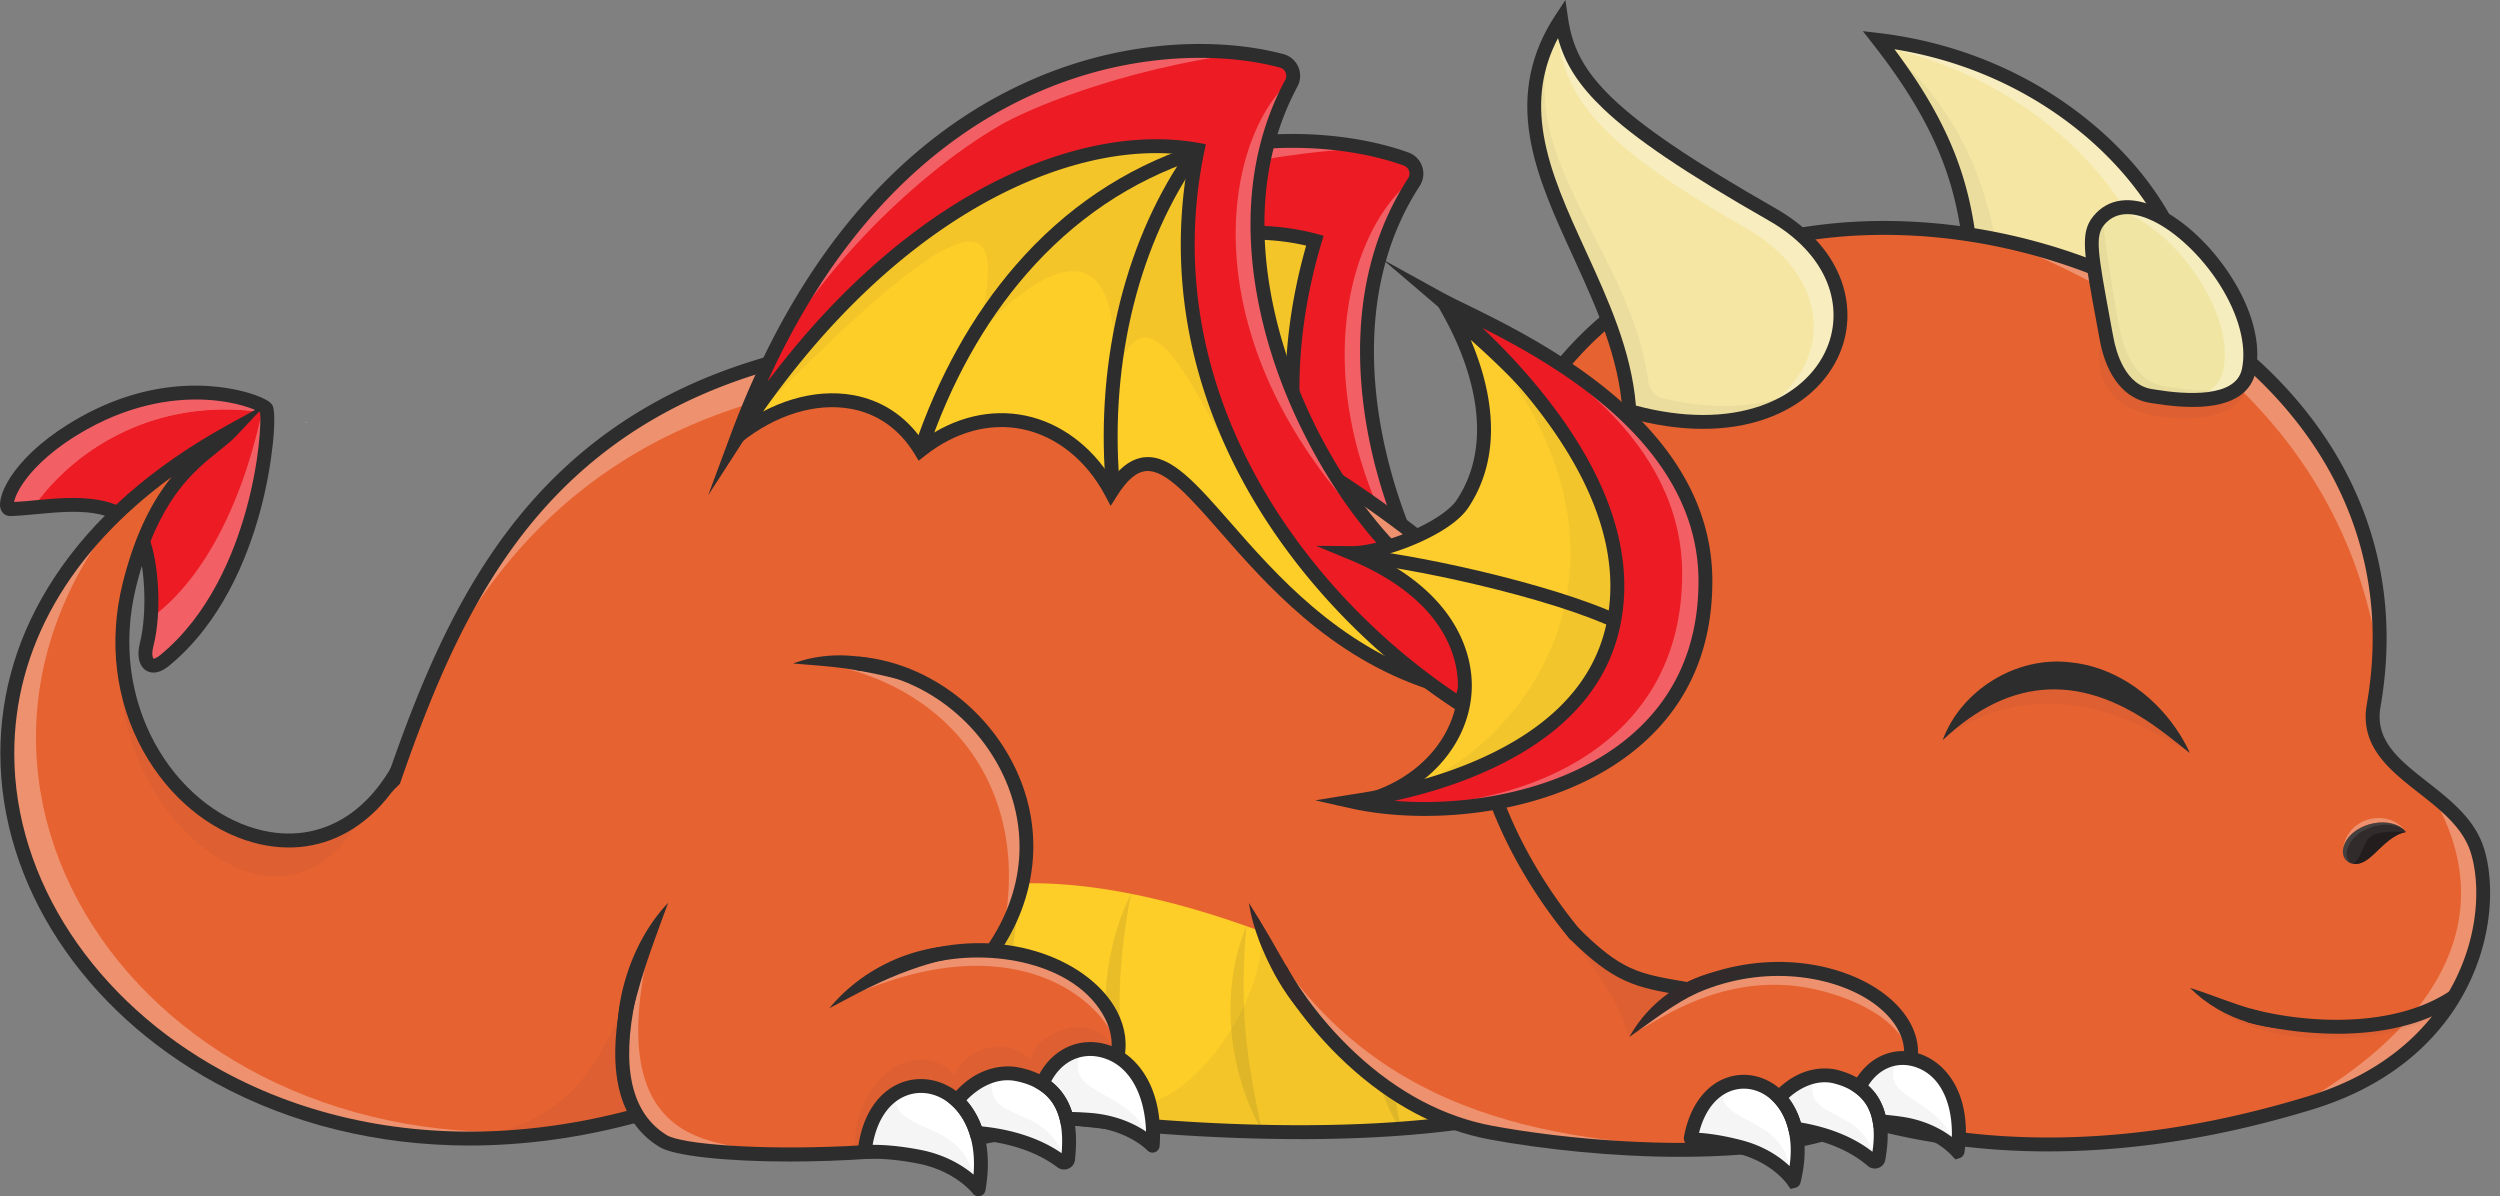 <svg xmlns="http://www.w3.org/2000/svg" width="209" height="100" fill="none"><rect width="100%" height="100%" fill="#808080" stroke="none"/><path fill="#ED1C24" d="M22.272 34.178c.383 1.088-.473 14.453-8.504 21.031-1.283 1.05-1.857.046-1.519-1.271.686-2.67.49-7.22-.498-9.154C9.8 40.977 4.085 42.492.847 42.562c-.852.018.09-3.785 6.115-7.165 8.3-4.655 15.147-1.684 15.31-1.219"/><g fill="#fff" opacity=".3"><path d="M6.963 35.394C.937 38.773-.007 42.576.846 42.557c.574-.012 1.225-.07 1.92-.136 3.907-5.495 11.05-9.304 19.563-7.894a1.5 1.5 0 0 0-.057-.354c-.164-.463-7.01-3.435-15.31 1.22zM25.685 35.34q-.119-.038-.236-.074c.121.096.201.125.236.074"/><path d="M6.963 35.394C.937 38.773-.007 42.576.846 42.557c.574-.012 1.225-.07 1.92-.136 3.907-5.495 11.05-9.304 19.563-7.894a1.5 1.5 0 0 0-.057-.354c-.164-.463-7.01-3.435-15.31 1.22z"/></g><path fill="#fff" d="M22.272 34.176c-.017-.05-.114-.13-.281-.227-1.403 6.967-4.456 14.14-9.395 17.737a13.3 13.3 0 0 1-.348 2.25c-.337 1.318.237 2.32 1.52 1.272 8.031-6.578 8.888-19.944 8.505-21.032" opacity=".3"/><path fill="#2D2D2D" d="M12.83 56.228c-.278 0-.489-.091-.626-.18-.581-.37-.78-1.235-.517-2.256.666-2.592.437-7.004-.454-8.744-1.388-2.71-5.159-2.353-8.19-2.065-.785.074-1.528.145-2.184.159-.387.007-.71-.244-.82-.643-.32-1.175 1.298-4.614 6.64-7.61 7.5-4.207 13.622-2.255 14.772-1.82 1.208.456 1.317.766 1.37.915.294.836.011 4.773-1.085 8.802-1.061 3.902-3.242 9.302-7.6 12.872-.531.435-.968.569-1.305.569zm-.004-1.162c.052.006.247-.04.573-.305 4.093-3.353 6.168-8.474 7.189-12.18 1.105-4.017 1.253-7.336 1.155-8.103-.42-.262-2.026-.92-4.497-1.056-2.317-.126-5.931.202-9.999 2.482-2.718 1.524-4.22 3.047-5 4.056-.754.973-1.003 1.665-1.07 2.008.533-.026 1.13-.083 1.756-.142 3.202-.303 7.587-.72 9.334 2.693.924 1.806 1.363 6.375.544 9.563-.151.588-.044.922.014.983z"/><path fill="#E76231" d="M35.195 59.743c-6.132 20.734-28.982 7.466-24.36-10.908 2.34-9.305 6.665-10.842 8.52-12.82-45.401 24.994-.683 82.947 52.942 48.535-26.591-21.52-37.101-24.808-37.101-24.808z"/><path fill="#2D2D2D" d="M52.575 83.313c-2.492 4.938-4.143 10.257-13.16 11.87 4.369-.016 8.978-.621 13.758-1.926-1.351-3.131-2.118-6.707-.598-9.945M10.232 54.324c-1.765 13.171 13.47 26.734 20.187 13.56-7.688 6.609-19.775-1.415-20.187-13.56" opacity=".05"/><path fill="#fff" d="M10.276 42.465c-24.617 22.81 1.17 59.53 39.43 51.625-35.712 5.223-59.356-27.28-39.43-51.625" opacity=".3"/><path fill="#2D2D2D" d="M39.252 95.766c-7.632 0-14.904-1.781-21.205-5.216C6.957 84.504.052 73.964.03 63.044c-.01-5.216 1.51-10.185 4.518-14.767 3.256-4.96 8.144-9.257 14.526-12.771l3.219-1.772-2.515 2.679c-.409.436-.903.83-1.475 1.287-2.15 1.716-5.092 4.068-6.905 11.275-2.475 9.838 3.227 18.462 10.104 20.342 2.673.732 5.253.363 7.462-1.067 2.513-1.626 4.476-4.625 5.673-8.674l.167-.566.564.177c.11.035 2.76.882 8.701 4.388 5.447 3.214 14.83 9.383 28.593 20.522l.626.507-.678.435c-9.958 6.39-20.087 9.963-30.104 10.619q-1.636.106-3.254.107M14.344 39.878C5.796 46.119 1.174 54.183 1.193 63.042c.022 10.496 6.693 20.646 17.41 26.488 6.996 3.814 15.235 5.533 23.826 4.97 9.591-.629 19.302-3.994 28.872-10.005-22.477-18.12-33.284-23.02-35.732-23.993-1.304 4.071-3.312 7.005-5.974 8.728-2.494 1.614-5.398 2.033-8.4 1.213-3.704-1.014-7.058-3.79-9.2-7.62-2.349-4.193-2.96-9.212-1.724-14.128 1.077-4.282 2.58-6.974 4.073-8.816z"/><path fill="#FDCD28" d="M125.56 66.139c-20.376-19.643-18.293-35.131-15.324-46.156-5.94-1.288-26.642-5.663-40.968 21.814 1.176-2.108 9.987-7.246 15.443 1.64 4.527-3.853 13.4-2.341 15.613 4.59 5.231-8.85 11.993 14.173 25.237 18.112z"/><path fill="#2D2D2D" d="M69.509 40.692c26.85-23.715 22.331-12.576 21.015-6.974 6.91-6.105 12.549-7.013 10.744 4.98 3.947-8.996 6.677 2.068 12.062 13.235-.878-9.867-.681-21.408.22-31.272.17-1.858.263-4.014-1.118-5.269-.872-.791-2.118-.995-3.293-1.078-8.318-.598-16.476 3.079-22.979 8.3-6.503 5.22-11.627 11.916-16.652 18.08z" opacity=".05"/><path fill="#2D2D2D" d="M125.331 66.674c-8.008-3.43-12.753-9.872-16.217-14.576-2.29-3.11-4.099-5.566-5.728-5.575h-.009c-.802 0-1.65.606-2.59 1.854l-.604.802-.395-.923c-1.297-3.04-3.628-5.257-6.394-6.082-2.693-.803-5.653-.26-8.338 1.527l-.55.367-.292-.592c-1.073-2.167-2.805-3.624-5.008-4.213-2.86-.766-6.259-.032-9.327 2.01l-.644-.967c3.346-2.229 7.09-3.018 10.272-2.166 2.337.626 4.207 2.09 5.446 4.252 2.833-1.706 5.927-2.18 8.774-1.33 2.831.843 5.245 2.967 6.735 5.888.969-1.066 1.929-1.588 2.917-1.588h.017c2.212.013 4.076 2.545 6.656 6.049 3.385 4.596 8.021 10.892 15.738 14.197l-.458 1.068z"/><path fill="#ED1C24" d="M128.584 59.597c-8.992-5.812-20.188-29.272-10.381-44.375a1.298 1.298 0 0 0-.653-1.929c-9.93-3.58-33.601-3.102-48.04 27.611 13.857-17.943 30.13-23.556 40.414-20.792-5.864 19.724 3.135 34.799 16.059 45.784.873-2.176 1.821-5.1 2.601-6.3"/><path fill="#fff" d="M72.215 36.005c4.242-7.552 13.653-15.654 21.487-19.35 1.91-.9 9.836-3.786 21.031-4.296-6.055-.07-10.511-1.355-17.061 1.019C87.04 17.23 78.563 23.785 72.215 36.004zM118.154 14.986c-6.076 4.47-10.738 21.4 4.532 39.173-7.34-10.644-12.21-26.897-4.419-38.403.246-.364.276-1.056-.113-.77" opacity=".3"/><path fill="#2D2D2D" d="m125.937 66.809-.672-.523c-6.956-5.423-12.162-12.153-15.054-19.464-3.277-8.283-3.618-17.125-1.015-26.289-5.171-1.204-11.495-.24-17.894 2.741-7.601 3.541-14.978 9.761-21.332 17.99l-3.243 4.2 2.257-4.804c3.403-7.239 7.548-13.276 12.321-17.944 4.13-4.038 8.74-7.072 13.704-9.016 4.175-1.635 8.506-2.476 12.874-2.5 3.535-.02 7.038.531 9.864 1.55.547.196.965.624 1.149 1.171a1.87 1.87 0 0 1-.206 1.62c-4.712 7.254-4.223 15.686-2.985 21.48 2.204 10.314 8.02 18.723 12.625 21.7l.399.258-.173.443c-.132.335-.266.668-.404 1.01-.568 1.408-1.212 3.005-1.972 5.562zm-21.333-47.944c1.923 0 3.759.228 5.471.687l.577.155-.17.572c-2.71 9.117-2.437 17.902.811 26.113 2.724 6.884 7.563 13.246 14.023 18.447.668-2.142 1.245-3.57 1.76-4.846l.228-.565c-5.466-3.802-10.777-13.011-12.734-22.166-1.284-6.01-1.781-14.767 3.147-22.356a.7.7 0 0 0 .079-.616.72.72 0 0 0-.442-.45c-2.7-.973-6.056-1.499-9.465-1.48-4.223.023-8.413.838-12.454 2.42-4.819 1.887-9.298 4.836-13.315 8.765-3.6 3.52-6.837 7.842-9.663 12.892 5.642-6.35 11.916-11.22 18.357-14.22 4.757-2.216 9.494-3.353 13.793-3.353z"/><path fill="#E76231" d="M71.318 28.859C46.01 32.716 38.414 49.355 32.92 65.179c-.81 24.354 77.118 35.62 99.517 26.095 21.487-9.138 13.58-16.436 13.58-16.436S114.771 24.766 71.319 28.86z"/><path fill="#FDCD28" d="m132.435 91.28-.041-.023c-15.68-8.916-51.806-30.309-66.49-6.633q-.18.292-.356.592-.352.6-.687 1.24a33 33 0 0 0-.963 1.998c24.118 6.893 60.072 8.388 68.538 2.827z"/><path fill="#2D2D2D" d="M117.123 94.5c-2.296-3.483-3.06-8.412-1.749-12.39.229 2.108.367 4.145.681 6.219.286 2.077.734 4.078 1.068 6.171M105.507 94.584c-2.861-5.14-3.538-11.674-1.317-17.17-.225 2.905-.333 5.748-.078 8.632.229 2.887.811 5.683 1.395 8.538M94.695 93.907c-2.984-5.888-3.052-13.262-.143-19.192-1.32 6.842-1.277 12.373.143 19.192M85.132 92.8c-2.786-5.903-2.489-13.157.421-18.96-.594 3.156-1.095 6.274-1.174 9.467-.105 3.192.228 6.325.753 9.494M77.976 75.012c-.361 2.783-.686 5.504-.69 8.292-.033 2.787.247 5.52.479 8.317-2.22-5.214-2.25-11.474.211-16.61" opacity=".1"/><path fill="#2D2D2D" d="M105.447 78.16c.335 4.203-4.056 12.344-9.274 14.037.294.687.453 1.43.467 2.178 2.97-.022 17.815 1.115 24.203-.7-10.855-5.203-14.35-13.644-15.396-15.515" opacity=".05"/><path fill="#fff" d="M146.014 74.838S114.768 24.765 71.318 28.86c-21.26 3.24-30.02 15.498-35.536 28.718 5.947-12.108 15.398-22.49 34.396-25.562 39.946-3.993 70.026 38.47 76.705 48.776 1.632-3.645-.869-5.953-.869-5.953" opacity=".3"/><path fill="#2D2D2D" d="M108.664 95.229q-2.86 0-5.907-.121c-12.812-.512-26.276-2.57-37.945-5.799-.956.605-1.53.852-2.04 1.07-.212.092-.413.179-.628.286l-.516-1.042c.244-.12.468-.217.685-.31.53-.228 1.078-.464 2.086-1.12l.22-.143.253.071c11.644 3.246 25.114 5.315 37.932 5.827 12.888.513 23.332-.625 29.404-3.208 11.192-4.76 14.102-8.904 14.572-11.543.429-2.406-1.096-3.871-1.162-3.933l-.054-.05-.042-.067c-.078-.124-7.935-12.606-20.973-24.421-7.642-6.926-15.544-12.27-23.484-15.886-9.893-4.505-19.877-6.323-29.676-5.402-11.294 1.724-19.885 6.134-26.26 13.48-5.659 6.52-8.945 14.66-11.655 22.486l-.04.115-.082.09c-.093.1-.181.185-.267.266-.115.11-.223.213-.342.353l-.89-.747c.159-.19.303-.327.43-.447l.134-.13c1.226-3.536 2.747-7.687 4.741-11.772 2.104-4.311 4.424-7.901 7.092-10.975 6.567-7.567 15.392-12.103 26.98-13.87l.032-.005c10.014-.944 20.208.91 30.298 5.507 8.052 3.669 16.056 9.084 23.79 16.095 12.683 11.5 20.509 23.627 21.119 24.588a5.67 5.67 0 0 1 1.459 4.9c-.738 4.259-5.874 8.444-15.266 12.439-5.259 2.236-13.652 3.42-24 3.42z"/><path fill="#E76231" d="M53.799 79.769c-4.014 9.53-.075 14.315.392 14.867 2.614 3.101 16.815 1.627 17.25 1.674 7.086.752 14.43-1.265 20.136-5.53.947-.708 1.914-1.586 2.075-2.758.913-6.663-9.53-8.825-11.233-8.547 4.087-4.463 4.236-11.775.92-16.838s-9.662-7.526-15.713-7.38c-2.2.053-2.312.814-2.797 1.543-3.157 4.746-9.837 20.134-11.031 22.968z"/><path fill="#2D2D2D" d="M86.155 88.545c-2.016-1.874-5.252-1.15-6.333 1.309-3.583-3.582-8.618.8-8.381 6.457 7.085.752 14.428-1.264 20.136-5.53.815-.609 1.646-1.345 1.963-2.285-1.813-4.813-7.174-1.959-7.385.049" opacity=".05"/><path fill="#fff" d="M83.806 78.12c2.626-12.175-4.56-21.318-16.178-22.858 8.206-.63 13.049 3.31 15.713 7.38 2.595 3.964 3.64 9.577.465 15.479M70.115 83.721c14.904-7.114 22.294.328 23.194 3.542.37-.575.192-1.34-.09-1.963-.989-2.192-3.048-3.752-5.265-4.686-2.929-1.233-6.234-1.509-9.353-.9-3.12.606-6.05 2.079-8.486 4.007M54.644 77.688c-5.17 19.643 6.634 17.569 10.315 18.756-2.092.24-4.21.48-6.293.17-2.082-.31-4.156-1.243-5.404-2.937-1.718-2.332-1.54-5.522-1.116-8.387.397-2.686.984-5.445 2.5-7.601z" opacity=".3"/><path fill="#2D2D2D" d="M66.024 97.104c-5.368 0-9.688-.477-10.892-1.216-3.427-2.101-4.479-6.37-3.126-12.683l1.137.243c-1.238 5.78-.365 9.632 2.597 11.449 2.476 1.52 25.85 2.012 34.838-3.228 2.326-1.966 2.959-4.298 1.782-6.572-2.373-4.583-9.531-5.918-14.8-4.525l-.298-1.124c3.35-.886 6.883-.788 9.944.275 2.851.99 5.106 2.754 6.186 4.84 1.438 2.778.671 5.704-2.105 8.028l-.037.03-.042.025c-5.544 3.26-16.68 4.458-25.185 4.458z"/><path fill="#2D2D2D" d="M69.332 84.29c3.054-3.718 8.215-5.873 13.002-5.067.318.05.628.143.942.202-.126.043-.342.063-.477.087l-.472.067c-2.138.296-4.25.785-6.27 1.525-2.363.835-4.494 2-6.725 3.186M51.841 89.267c-.924-4.683.731-10.338 4.017-13.798-.939 2.568-1.893 5.036-2.595 7.656-.586 2.035-.953 4.052-1.422 6.143"/><path fill="#2D2D2D" d="m83.404 79.84-.952-.666c1.636-2.338 2.56-4.837 2.746-7.426.169-2.333-.288-4.728-1.318-6.925-2.3-4.905-7.095-8.35-12.212-8.777l.096-1.16c5.526.462 10.694 4.168 13.168 9.443 2.378 5.07 1.821 10.724-1.528 15.511"/><path fill="#2D2D2D" d="M66.31 55.466c3.882-1.448 8.702-.502 11.852 2.158-.44-.086-1.058-.288-1.496-.406a44 44 0 0 0-5.829-1.31c-1.514-.22-2.969-.303-4.526-.441z"/><path fill="#fff" d="M86.715 93.72c-.08.016-.143-.054-.142-.14.153-8.62 10.507-7.668 9.79 2.182 0 .01-.013.016-.02.008-.191-.203-1.958-1.889-5.194-2.154-2.35-.192-3.94.004-4.434.103"/><path fill="#2D2D2D" d="M90.49 87.747c-2.046.335-3.855 2.265-3.918 5.829 0 .086.063.155.142.14.494-.1 2.084-.296 4.434-.103 3.168.26 4.925 1.877 5.179 2.139-1.536-5.031-7.83-3.899-5.838-8.004" opacity=".05"/><path fill="#fff" d="M79.47 94.653c-1.716-.078 1.51-5.626 5.524-4.857 4.692.897 4.514 4.992 4.297 7.108-.025.249-.335.37-.547.21-3.707-2.797-8.975-2.448-9.273-2.462"/><path fill="#2D2D2D" d="M83.036 89.888c-1.696.485-3.065 1.912-3.683 3.078.291.306.575.619.804.974q.215.338.364.704c1.78.038 5.44.364 8.222 2.464.106.079.235.09.343.049-1.503-5.22-7.052-2.961-6.05-7.27" opacity=".05"/><path fill="#fff" d="M72.424 96.307c-.082.007-.137-.069-.127-.155 1.023-8.555 11.221-6.454 9.514 3.26-.003.011-.014.015-.02.007-.17-.225-1.755-2.097-4.947-2.722-2.318-.453-3.918-.436-4.42-.391"/><path fill="#2D2D2D" d="M74.887 91.38c-1.278.784-2.3 2.35-2.589 4.767-.011.086.046.162.127.155.501-.044 2.102-.062 4.419.39 2.422.475 3.918 1.668 4.574 2.313-.372-5.598-7.134-4.056-6.532-7.626z" opacity=".05"/><path fill="#2D2D2D" d="M96.352 96.36a.6.6 0 0 1-.397-.15l-.036-.037c-.017-.017-1.63-1.711-4.816-1.971a23 23 0 0 0-1.923-.08h-.46l-.108-.446c-.276-1.159-.857-2.003-1.776-2.58l-.417-.263.19-.455c1.022-2.436 3.296-3.692 5.66-3.127 1.415.338 2.66 1.294 3.502 2.69.933 1.547 1.34 3.576 1.173 5.867a.597.597 0 0 1-.59.551zm-6.733-3.397c.501.01 1.03.037 1.576.08 2.17.177 3.71.948 4.613 1.557-.078-2.81-1.224-5.598-3.812-6.218-1.678-.402-3.253.388-4.118 2.026.823.64 1.406 1.495 1.741 2.554z"/><path fill="#2D2D2D" d="M88.96 97.77a.94.94 0 0 1-.567-.19c-2.144-1.617-4.885-2.14-6.806-2.292l-.394-.03-.117-.379c-.302-.983-.812-1.826-1.475-2.436l-.4-.37.342-.424c2.267-2.802 4.829-2.562 5.56-2.422.906.174 1.696.471 2.35.884 1.172.737 1.942 1.845 2.288 3.293.305 1.272.228 2.572.128 3.562a.89.89 0 0 1-.537.726.9.9 0 0 1-.373.078zm-6.898-3.606c1.944.193 4.53.75 6.691 2.244.065-.823.08-1.803-.141-2.732-.278-1.159-.858-2.003-1.777-2.58-.531-.335-1.188-.58-1.95-.726-1.599-.307-3.102.579-4.097 1.624.54.606.973 1.343 1.275 2.17"/><path fill="#2D2D2D" d="M81.8 100.008a.6.6 0 0 1-.475-.237c-.011-.016-1.455-1.885-4.591-2.5-2.634-.514-4.192-.388-4.257-.382a.7.7 0 0 1-.564-.213.73.73 0 0 1-.19-.597c.335-2.81 1.68-4.848 3.689-5.589 1.67-.616 3.577-.195 4.978 1.097.813.749 1.435 1.77 1.798 2.95.453 1.46.52 3.135.195 4.978a.6.6 0 0 1-.582.493m.446-.947.008.01zm-9.2-3.353c.749 0 2.09.067 3.91.422 2.139.419 3.593 1.36 4.429 2.066.102-1.217 0-2.328-.307-3.317-.304-.985-.813-1.828-1.477-2.437-1.095-1.01-2.51-1.332-3.787-.862-1.467.54-2.493 2.032-2.862 4.128h.096zm-.17.507v.01z"/><path fill="#F5E6A3" d="M157.054 3.344c8.904 11.373 7.549 17.42 8.292 29.504 29.503 7.28 19.029-26.234-8.292-29.504"/><path fill="#2D2D2D" d="M168.02 32.674c-.718-11.684-.896-20.699-10.837-29.314q-.065-.01-.129-.016c8.904 11.373 7.549 17.42 8.292 29.504 4.188 1.034 7.571 1.245 10.214.837-2.102.027-4.606-.287-7.54-1.011" opacity=".05"/><path fill="#fff" d="M157.054 3.344q.232.296.454.588c21.829 4.814 31.025 28.683 13.881 29.9 21.771 1.378 10.91-27.467-14.335-30.488" opacity=".3"/><path fill="#2D2D2D" d="M172.888 34.472c-2.11 0-4.643-.308-7.682-1.058l-.415-.102-.025-.427a203 203 0 0 1-.243-5.302c-.322-8.695-.536-14.439-7.927-23.88l-.863-1.101 1.39.166c6.106.731 11.845 3.019 16.597 6.618 4.203 3.181 7.375 7.19 8.934 11.288 1.611 4.235 1.259 8.104-.965 10.617-1.423 1.607-4.034 3.18-8.802 3.18zm-6.988-2.087c7.081 1.674 12.37 1.016 14.919-1.864 1.928-2.178 2.201-5.616.749-9.433-2.632-6.918-10.957-15.003-23.191-16.97 6.776 9.074 6.99 14.85 7.308 23.422.057 1.537.117 3.122.216 4.846z"/><path fill="#E76231" d="M123.305 59.205c-5.061-61.085 83.001-45.351 75.134-.21-.98 5.623 7.021 6.921 8.665 12.086s-.297 16.94-13.953 21.115c-43.096 13.173-68.267-13.943-69.846-32.99"/><path fill="#fff" d="M207.103 71.08c-.628-1.973-2.184-3.382-3.813-4.682 6.791 11.564-1.646 20.777-11.572 26.223a99 99 0 0 0 1.432-.425c13.655-4.174 15.597-15.95 13.953-21.115M167.043 20.031c25.386 9.979 30.436 26.11 31.842 35.087 1.042-18.603-14.541-31.545-31.842-35.087" opacity=".3"/><path fill="#2D2D2D" d="M171.242 96.258a60 60 0 0 1-7.953-.519c-8.239-1.097-15.716-3.892-22.225-8.305-5.309-3.599-9.832-8.24-13.082-13.421-3.042-4.853-4.86-9.956-5.257-14.76-.727-8.776.417-16.417 3.4-22.71 2.703-5.702 6.836-10.18 12.286-13.308 3.332-1.912 7.087-3.271 11.165-4.037 3.899-.733 8.004-.912 12.2-.53 8.319.755 16.503 3.695 23.044 8.278 5.24 3.67 9.315 8.34 11.785 13.503 2.751 5.75 3.56 12.023 2.405 18.645-.491 2.818 1.556 4.423 3.924 6.281 1.941 1.523 3.948 3.097 4.722 5.53.818 2.57.906 7.228-1.54 11.891-1.721 3.283-5.339 7.675-12.798 9.954-7.637 2.335-15.03 3.506-22.077 3.506zm-13.725-76.623c-2.642 0-5.227.234-7.726.704-3.95.743-7.583 2.057-10.801 3.904-5.241 3.008-9.215 7.314-11.814 12.797-2.895 6.107-4.003 13.547-3.292 22.116.382 4.62 2.141 9.543 5.084 14.238 3.163 5.046 7.573 9.568 12.749 13.078 6.359 4.31 13.669 7.04 21.726 8.115 9.194 1.225 19.132.234 29.538-2.947 7.074-2.162 10.49-6.296 12.108-9.383 2.278-4.346 2.211-8.64 1.46-11-.665-2.09-2.53-3.552-4.333-4.967-2.44-1.913-4.962-3.892-4.352-7.395 1.113-6.38.335-12.417-2.309-17.944-2.383-4.983-6.326-9.496-11.402-13.052-6.377-4.468-14.362-7.335-22.482-8.074a46 46 0 0 0-4.155-.19z"/><path fill="#2D2D2D" d="M184.338 83.313c3.499 2.9 13.713 2.75 18.021 1.6.851-.23 1.683-.531 2.447-1.023a5 5 0 0 1-1.041.895c-.147.113-.43.262-.594.358-4.538 2.364-12.955 2.311-17.332-.42-.151-.108-.423-.28-.562-.409a4.6 4.6 0 0 1-.94-1z" opacity=".05"/><path fill="#2D2D2D" d="M195.413 86.42c-2.501 0-5.216-.348-7.575-.976l.299-1.123c4.772 1.272 12.009 1.645 16.702-1.489l.645.967c-2.418 1.615-5.534 2.492-9.264 2.61a26 26 0 0 1-.809.013z"/><path fill="#2D2D2D" d="M183.077 82.586c1.814.568 3.482 1.295 5.288 1.796 1.793.543 3.59.875 5.414 1.409-3.794.747-7.963-.46-10.702-3.205"/><path fill="#fff" d="M201.102 69.505c-1.185-1.37-4.273-.78-5.082 1.014q-.114.257-.143.489.022-.286.124-.601c.742-2.254 3.811-2.72 5.102-.901z" opacity=".3"/><path fill="#312B2B" d="M201.145 69.56c-1.152-1.436-4.305-.854-5.125.962-.51 1.132.302 1.962 1.318 1.634.428-.138.78-.44 1.108-.747.826-.776 1.651-1.675 2.699-1.849"/><path fill="#231D1D" d="M198.137 69.987c-.4.352-.551.896-.771 1.381-.145.326-.366.654-.654.843.192.031.406.015.628-.057.427-.138.78-.44 1.107-.749.815-.766 1.631-1.654 2.663-1.841-.748-.04-2.334-.138-2.973.423"/><path fill="#fff" d="M200.826 69.246c-1.406-.726-3.795-.072-4.491 1.471-.274.61-.166 1.133.152 1.434-.543-.213-.82-.85-.467-1.632.753-1.669 3.475-2.296 4.806-1.274" opacity=".1"/><path fill="#2D2D2D" d="M162.403 61.88c.775-1.941 2.504-3.356 4.36-4.242 5.779-2.805 13.131-.053 16.314 5.32-.882-.497-1.698-1.025-2.551-1.472-2.396-1.323-5.091-2.348-7.788-2.592-3.623-.33-7.495.614-10.335 2.986" opacity=".05"/><path fill="#2D2D2D" d="M162.404 61.88c1.519-4.154 6.119-7.029 10.605-6.516 3.631.328 6.861 2.58 8.886 5.52.454.652.851 1.351 1.182 2.074-.826-.642-1.617-1.297-2.453-1.906-6.339-4.708-12.39-4.672-18.222.827z"/><path fill="#2D2D2D" d="M175.589 28.51c-.407 1.96.216 4.25 1.92 5.297 3.334 2.048 11.477 1.63 10.107-2.617-.633-1.96-11.907-2.819-12.028-2.68z" opacity=".05"/><path fill="#F1E5A3" d="M176.11 28.32c.416 2.266 1.581 4.514 3.813 4.796.632.08 7.32 1.463 8.074-2.159 1.407-6.759-8.83-17.06-12.543-12.523-1.023 1.25-.634 2.865.656 9.885z"/><path fill="#2D2D2D" d="M180.906 32.273c-2.232-.311-3.397-2.79-3.813-5.29-.818-4.908-1.273-7.422-1.237-8.956q-.21.18-.401.412c-1.023 1.25-.635 2.865.656 9.886.416 2.266 1.581 4.513 3.813 4.796.571.07 6.071 1.204 7.693-1.235-2.204 1.363-6.227.455-6.711.387" opacity=".05"/><path fill="#fff" d="M176.838 17.473c4.411 1.13 10.101 8.338 9.029 13.488-.352 1.69-1.996 2.288-3.713 2.44 2.222.162 5.344-.034 5.845-2.44 1.256-6.04-6.787-14.911-11.161-13.488" opacity=".3"/><path fill="#2D2D2D" d="M183.298 34.021c-.92 0-1.991-.09-3.238-.293q-.145-.024-.209-.032c-2.176-.275-3.748-2.195-4.312-5.268l-.245-1.332c-1.114-6.03-1.414-7.651-.288-9.026 1.24-1.516 3.181-1.75 5.467-.658 2.164 1.034 4.426 3.17 6.05 5.716 1.799 2.819 2.525 5.643 2.045 7.95-.297 1.432-1.505 2.944-5.269 2.944zm-6.616-5.803c.221 1.202.986 4.03 3.314 4.324q.076.01.25.039c2.463.4 6.673.709 7.182-1.74.412-1.979-.276-4.563-1.887-7.088-1.489-2.334-3.623-4.362-5.572-5.292-1.241-.592-2.953-1.013-4.066.346-.758.925-.554 2.201.531 8.079l.247 1.333z"/><path fill="#F5E6A3" d="M130.513 1.598c-7.159 10.886 4.958 20.674 5.699 32.76 16.598 4.696 23.469-9.853 11.929-16.436-13.813-7.879-16.911-11.408-17.628-16.324"/><path fill="#2D2D2D" d="M139.042 33.295a1.66 1.66 0 0 1-1.251-1.422c-1.378-11.11-12.568-19.935-7.233-29.982l-.045-.293c-7.159 10.886 4.957 20.674 5.7 32.76 7.229 2.045 12.613.44 15.433-2.569-2.692 1.97-6.991 2.843-12.604 1.506" opacity=".05"/><path fill="#fff" d="M148.142 17.922c-13.813-7.879-16.911-11.408-17.63-16.324q-.199.3-.375.6c.553 5.676 2.835 9.463 15.796 16.856 8.139 4.643 7.061 12.993-.103 15.863 9.138-2 11.259-11.892 2.312-16.995" opacity=".3"/><path fill="#2D2D2D" d="M142.382 35.854c-1.991 0-4.119-.313-6.327-.937l-.396-.113-.026-.411c-.28-4.555-2.235-8.823-4.127-12.952-1.56-3.405-3.032-6.62-3.595-9.93-.637-3.75.056-7.098 2.117-10.233l.84-1.278.221 1.512c.663 4.535 3.324 7.907 17.342 15.904 2.593 1.48 4.452 3.451 5.373 5.703.858 2.096.859 4.373.003 6.413-1.046 2.495-3.242 4.44-6.184 5.48-1.59.56-3.354.84-5.239.84zm-5.619-1.947c3.915 1.044 7.529 1.048 10.472.01 2.629-.927 4.582-2.644 5.499-4.832.736-1.753.733-3.715-.007-5.523-.822-2.009-2.507-3.784-4.873-5.133-6.957-3.97-11.226-6.855-13.839-9.36-2.024-1.938-3.183-3.722-3.767-5.88-1.321 2.521-1.699 5.139-1.192 8.128.537 3.158 1.979 6.306 3.506 9.64 1.88 4.102 3.821 8.34 4.201 12.949"/><path fill="#E76231" d="M104.16 74.828c5.8 14.41 14.257 21.265 32.942 21.3 26.917.956 25.562-10.183 18.62-13.539-3.431-1.659-7.425-2.006-11.164-1.27-1.37.27-2.745.697-3.765 1.525-11.462-4.55-18.49-7.698-18.49-21.563-16.63.819-19.012 12.96-18.141 13.548z"/><path fill="#fff" d="M105.49 77.892c9.48 16.114 25.508 17.63 38.919 18.127-2.69.068-11.44.021-14.103-.361-9.488-1.364-15.63-3.982-20.669-10.794-1.421-1.92-3.52-5.105-4.148-6.973zM159.42 87.563c-1.321-3.244-6.663-4.936-9.801-5.186-6.583-.523-11.248 3.16-12.687 3.761 1.359-1.73 3.232-3.022 5.271-3.85 2.943-1.198 6.838-1.485 7.962-1.312 7.362 1.137 9.238 5.02 9.255 6.587" opacity=".3"/><path fill="#2D2D2D" d="M140.898 82.666c-.43.088-1.505.775-1.754 1 0 0-2.058 1.95-3.004 3.004-1.599-5.574-5.313-7.748-9.01-14.67.074.403 3.084 4.103 3.878 5.038 4.45 5.353 8.482 5.331 9.89 5.628" opacity=".05"/><path fill="#2D2D2D" d="M140.498 96.712c-5.656 0-11.481-.628-15.912-1.444-4.298-.793-8.346-2.929-12.031-6.349-3.589-3.33-5.567-6.734-6.089-7.697l1.023-.554c.5.924 2.399 4.191 5.856 7.4 3.52 3.266 7.374 5.304 11.452 6.056 5.606 1.033 12.261 1.554 17.798 1.394 7.005-.204 12.064-1.442 14.631-3.578 1.321-1.1 1.963-2.399 1.963-3.971s-1.098-3.19-3.013-4.403c-3.292-2.085-9.134-2.998-14.769-.335l-.165.078-.504-.086c-3.946-.668-5.746-.974-9.605-4.83l.822-.823c3.596 3.596 5.06 3.843 8.977 4.507l.145.025c2.707-1.247 5.669-1.82 8.58-1.66 2.654.145 5.191.906 7.141 2.142 2.259 1.431 3.554 3.393 3.554 5.385 0 1.99-.801 3.547-2.382 4.863-3.458 2.88-10.331 3.878-17.471 3.878z"/><path fill="#332B2B" d="M111.163 86.693c-2.786-1.744-4.699-4.983-5.876-7.982-.391-1.041-.717-2.112-.878-3.227 2.345 3.641 4.286 7.646 6.754 11.209M136.213 86.694c2.018-3.667 6.311-6.179 10.531-5.604-1.937.653-3.781 1.266-5.537 2.258-1.775.955-3.318 2.176-4.994 3.346"/><path fill="#fff" d="M154.848 93.761c-.075.01-.129-.058-.123-.137.677-7.969 10.201-6.445 8.925 2.627-.001.01-.012.014-.018.007-.164-.2-1.695-1.87-4.674-2.316-2.164-.325-3.647-.242-4.111-.18z"/><path fill="#2D2D2D" d="m158.713 88.474.002-.001c-1.916.184-3.71 1.857-3.99 5.152-.006.08.049.147.123.138.464-.062 1.947-.143 4.111.18 2.915.437 4.443 2.044 4.661 2.302-1.109-4.752-7.004-4.096-4.907-7.771" opacity=".05"/><path fill="#fff" d="M148.085 94.175c-1.584-.18 1.746-5.113 5.414-4.153 4.286 1.122 3.868 4.902 3.536 6.846-.039.229-.334.32-.519.16-3.258-2.82-8.155-2.823-8.431-2.855z"/><path fill="#2D2D2D" d="M151.681 89.988c-1.601.344-2.956 1.58-3.599 2.622.25.3.494.608.682.952q.18.324.293.674c1.645.145 5.014.676 7.458 2.791.093.08.212.098.313.067-1.067-4.924-6.343-3.178-5.148-7.105z" opacity=".05"/><path fill="#fff" d="M141.461 95.269c-.075 0-.123-.073-.108-.152 1.478-7.853 10.788-5.276 8.604 3.61-.003.01-.014.013-.019.004-.143-.217-1.495-2.049-4.41-2.825-2.117-.564-3.599-.647-4.067-.638"/><path fill="#2D2D2D" d="M144.045 90.871c-1.232.646-2.275 2.033-2.692 4.252-.017.08.032.153.108.151.466-.009 1.948.074 4.066.636 2.212.59 3.524 1.786 4.091 2.425.003-5.203-6.351-4.196-5.572-7.464z" opacity=".05"/><path fill="#2D2D2D" d="m163.48 96.929-.298-.304c-.014-.016-1.392-1.673-4.31-2.109a22 22 0 0 0-1.771-.191l-.459-.03-.077-.453c-.183-1.079-.663-1.886-1.467-2.471l-.399-.29.221-.44c1.107-2.21 3.308-3.241 5.482-2.565 1.301.405 2.402 1.375 3.101 2.729.771 1.497 1.023 3.408.725 5.527a.59.59 0 0 1-.4.482zm-5.862-3.732q.686.06 1.427.169c1.952.293 3.315 1.07 4.127 1.686.081-2.563-.805-5.15-3.115-5.869-1.5-.467-2.977.148-3.871 1.572.707.638 1.187 1.456 1.432 2.44z"/><path fill="#2D2D2D" d="M156.734 97.688a.9.9 0 0 1-.599-.224c-1.876-1.623-4.373-2.273-6.135-2.534l-.391-.057-.091-.384c-.217-.922-.633-1.728-1.204-2.328l-.376-.395.371-.4c2.288-2.47 4.665-2.085 5.34-1.909.832.219 1.55.544 2.135.971 1.047.761 1.697 1.844 1.93 3.218.204 1.202.052 2.405-.103 3.319a.87.87 0 0 1-.569.671.9.9 0 0 1-.306.054zm-6.186-3.848c1.771.3 4.094.967 5.989 2.45.105-.739.171-1.61.028-2.451-.182-1.079-.662-1.887-1.467-2.472-.467-.34-1.054-.604-1.746-.785-1.431-.376-2.85.327-3.826 1.212.449.586.796 1.28 1.022 2.046"/><path fill="#2D2D2D" d="m149.68 99.39-.23-.34c-.012-.018-1.222-1.825-4.073-2.583-2.401-.639-3.844-.618-3.904-.617h-.01a.68.68 0 0 1-.531-.247.7.7 0 0 1-.147-.6c.488-2.594 1.87-4.41 3.791-4.976 1.599-.47 3.355.042 4.582 1.337.711.749 1.227 1.74 1.492 2.861.331 1.385.288 2.946-.127 4.638a.6.6 0 0 1-.449.44l-.392.087zm-7.641-4.684c.687.044 1.942.186 3.638.637 1.91.51 3.187 1.438 3.931 2.142.155-1.085.126-2.087-.09-2.993-.217-.924-.633-1.728-1.204-2.33-.939-.99-2.215-1.373-3.411-1.021-1.365.401-2.391 1.688-2.864 3.564zm-.113.51-.001.01z"/><path fill="#FDCD28" d="M119.564 57.065c-21.953-17.863-21.179-33.471-19.145-44.706-6.027-.785-27.023-3.406-38.992 25.176.995-2.2 9.344-8.058 15.526.339 4.187-4.22 13.155-3.46 15.943 3.26 4.47-9.256 13.14 13.118 26.668 15.93"/><path fill="#2D2D2D" d="M61.573 36.42C86.337 10.534 82.77 22.012 81.93 27.705c6.374-6.662 11.917-8.04 11.124 4.06 3.178-9.295 6.827 1.5 13.131 12.176-1.704-9.758-2.476-21.274-2.407-31.18.012-1.866-.076-4.023-1.557-5.156-.935-.716-2.195-.814-3.372-.799-8.338.104-16.16 4.452-22.2 10.2-6.041 5.747-10.585 12.85-15.075 19.414" opacity=".05"/><path fill="#2D2D2D" d="M119.38 57.617c-8.268-2.744-13.536-8.766-17.384-13.162-2.544-2.907-4.554-5.2-6.175-5.074-.802.062-1.599.739-2.434 2.065l-.535.85-.471-.887c-1.548-2.92-4.057-4.934-6.883-5.524-2.75-.574-5.655.215-8.18 2.221l-.517.412-.342-.565c-1.252-2.07-3.1-3.375-5.344-3.778-2.914-.523-6.24.493-9.124 2.786l-.723-.91c3.146-2.501 6.81-3.601 10.053-3.02 2.38.427 4.368 1.73 5.784 3.78 2.68-1.937 5.723-2.67 8.631-2.063 2.892.603 5.476 2.517 7.205 5.302.882-1.15 1.799-1.75 2.79-1.828 2.205-.172 4.276 2.192 7.141 5.468 3.76 4.296 8.908 10.18 16.876 12.825l-.366 1.103z"/><path fill="#2D2D2D" d="m77.507 37.837-1.102-.372c2.014-5.97 4.885-11.125 8.533-15.32 4.097-4.713 9.065-8.06 14.764-9.95l.366 1.104c-5.498 1.822-10.293 5.055-14.253 9.608-3.547 4.08-6.342 9.103-8.308 14.929z"/><path fill="#2D2D2D" d="M92.419 40.29c-.812-10.36 1.737-20.523 6.994-27.88l.946.675c-5.1 7.138-7.572 17.021-6.78 27.114z"/><path fill="#ED1C24" d="M122.027 50.298c-9.447-5.036-22.574-27.473-14.07-43.346a1.298 1.298 0 0 0-.813-1.867C96.949 2.35 73.401 4.814 61.593 36.633 73.894 17.59 89.638 10.63 100.117 12.52c-4.186 20.147 8.108 36.463 21.91 46.324 2.018-3.18-.676-7.286 0-8.547"/><path fill="#fff" d="M63.876 31.523c3.592-7.883 12.29-16.746 19.786-21.085 1.828-1.058 9.483-4.6 20.597-6.047-6.04.437-10.588-.469-16.915 2.448-10.27 4.732-18.167 11.975-23.468 24.684M107.887 6.717c-5.68 4.965-8.903 22.228 7.806 38.656-8.207-9.99-14.426-25.777-7.629-37.897.215-.384.187-1.076-.177-.758z" opacity=".3"/><path fill="#2D2D2D" d="m122.276 59.7-.566-.369c-7.459-4.866-13.795-11.671-17.839-19.159-2.277-4.215-3.821-8.612-4.588-13.068a39.2 39.2 0 0 1 .147-14.106c-5.254-.767-11.476.726-17.602 4.233-7.277 4.166-14.105 10.984-19.745 19.717l-2.88 4.458 1.846-4.975c2.783-7.5 6.407-13.864 10.77-18.915 3.776-4.37 8.116-7.782 12.9-10.136C88.74 5.4 92.985 4.2 97.335 3.808c3.522-.316 7.059-.061 9.96.716.56.15 1.013.54 1.242 1.072a1.87 1.87 0 0 1-.068 1.631c-4.085 7.626-2.891 15.985-1.171 21.656 3.063 10.092 9.564 17.983 14.403 20.562l.42.224-.136.455c-.146.485.122 1.245.432 2.124.599 1.7 1.418 4.03.14 6.839l-.281.616zM96.659 11.64c1.225 0 2.417.102 3.562.309l.587.106-.121.584a38.1 38.1 0 0 0-.259 14.268c.746 4.333 2.248 8.61 4.465 12.714 3.846 7.122 9.816 13.613 16.858 18.345.705-2.102.08-3.878-.431-5.332-.307-.874-.582-1.65-.534-2.367-5.782-3.307-11.875-12.063-14.601-21.047-1.784-5.881-3.015-14.566 1.259-22.543a.717.717 0 0 0-.451-1.031c-2.772-.744-6.165-.986-9.555-.681-4.207.377-8.314 1.541-12.208 3.458-4.643 2.285-8.86 5.6-12.533 9.852-3.29 3.81-6.154 8.388-8.546 13.658 5.089-6.8 10.93-12.18 17.097-15.711 5.253-3.007 10.6-4.582 15.409-4.582z"/><path fill="#FCCD2C" d="M121.182 26.129c31.412 26.077 6.008 39.843-5.794 40.428 8.786-3.323 10.868-14.836-2.379-20.319 2.535.024 7.875-2.022 9.27-4.14 3.801-5.763.604-12.922-1.097-15.97"/><path fill="#2D2D2D" d="M124.008 28.578c16.382 19.724 1.414 36.293-8.56 37.957l-.058.022c11.424-.566 35.605-13.49 8.618-37.979" opacity=".05"/><path fill="#2D2D2D" d="m111.728 67.321 3.455-1.306c4.011-1.517 6.64-4.895 6.697-8.603.031-2.054-.792-7.2-9.093-10.636l-2.77-1.147 2.998.028h.038c1.16 0 3.034-.476 4.792-1.22 1.908-.808 3.385-1.802 3.949-2.658 1.563-2.372 2.044-5.257 1.428-8.577-.511-2.755-1.668-5.213-2.548-6.79l-1.519-2.72 2.398 1.99c6.546 5.435 11.056 10.7 13.403 15.65 2.066 4.354 2.477 8.47 1.223 12.233-1.651 4.953-5.784 8.14-8.963 9.94-3.689 2.092-8.101 3.451-11.8 3.634zm3.36-20.766c7.23 3.682 7.987 8.753 7.954 10.875-.049 3.19-1.758 6.154-4.541 8.13 6.248-1.287 14.262-5.42 16.576-12.364 1.156-3.469.763-7.293-1.171-11.368-2.012-4.242-5.692-8.747-10.956-13.418.572 1.341 1.106 2.905 1.416 4.578.673 3.625.135 6.798-1.601 9.43-.952 1.444-3.207 2.553-4.467 3.087a19 19 0 0 1-3.21 1.047z"/><path fill="#2D2D2D" d="M135.932 53c-2.14-1.177-5.99-2.5-10.841-3.724-4.19-1.058-8.643-1.91-11.617-2.226l.123-1.155c5.839.62 17.948 3.365 22.897 6.088l-.56 1.019z"/><path fill="#ED1C24" d="M120.345 24.974c3.96 2.182 22.229 9.245 22.229 23.605 0 17.192-19.346 20.726-29.564 18.422 1.398-.228 19.024-2.37 21.808-14.513 2.896-12.631-11.168-24.696-14.473-27.515"/><path fill="#fff" d="M123.011 26.309c6.792 3.568 17.62 10.415 17.62 21.665 0 15.981-16.153 20.361-26.735 19.21 10.408 1.912 28.679-1.897 28.679-18.603 0-12.19-13.162-19.12-19.564-22.272" opacity=".3"/><path fill="#2D2D2D" d="M119.112 68.211c-2.199 0-4.335-.215-6.231-.643l-2.922-.659 2.956-.482q.086-.015.248-.038c3.92-.583 7.479-1.58 10.577-2.96 5.893-2.628 9.428-6.35 10.51-11.07 1.188-5.178-.433-10.887-4.816-16.967-3.562-4.94-7.853-8.598-9.469-9.975l-4.355-3.714 5.013 2.762a50 50 0 0 0 1.869.942c6.183 3.024 20.661 10.107 20.661 23.172 0 5.94-2.21 10.717-6.569 14.203-3.087 2.47-7.203 4.189-11.901 4.971a34 34 0 0 1-5.573.457zm-2.539-1.262c6.278.518 14.091-.919 19.288-5.074 4.069-3.254 6.132-7.727 6.132-13.296 0-11.133-11.414-17.805-18.044-21.155 1.933 1.846 4.305 4.34 6.43 7.287 4.587 6.362 6.271 12.387 5.005 17.907-1.168 5.094-4.926 9.088-11.17 11.87-2.315 1.033-4.875 1.856-7.641 2.46"/></svg>